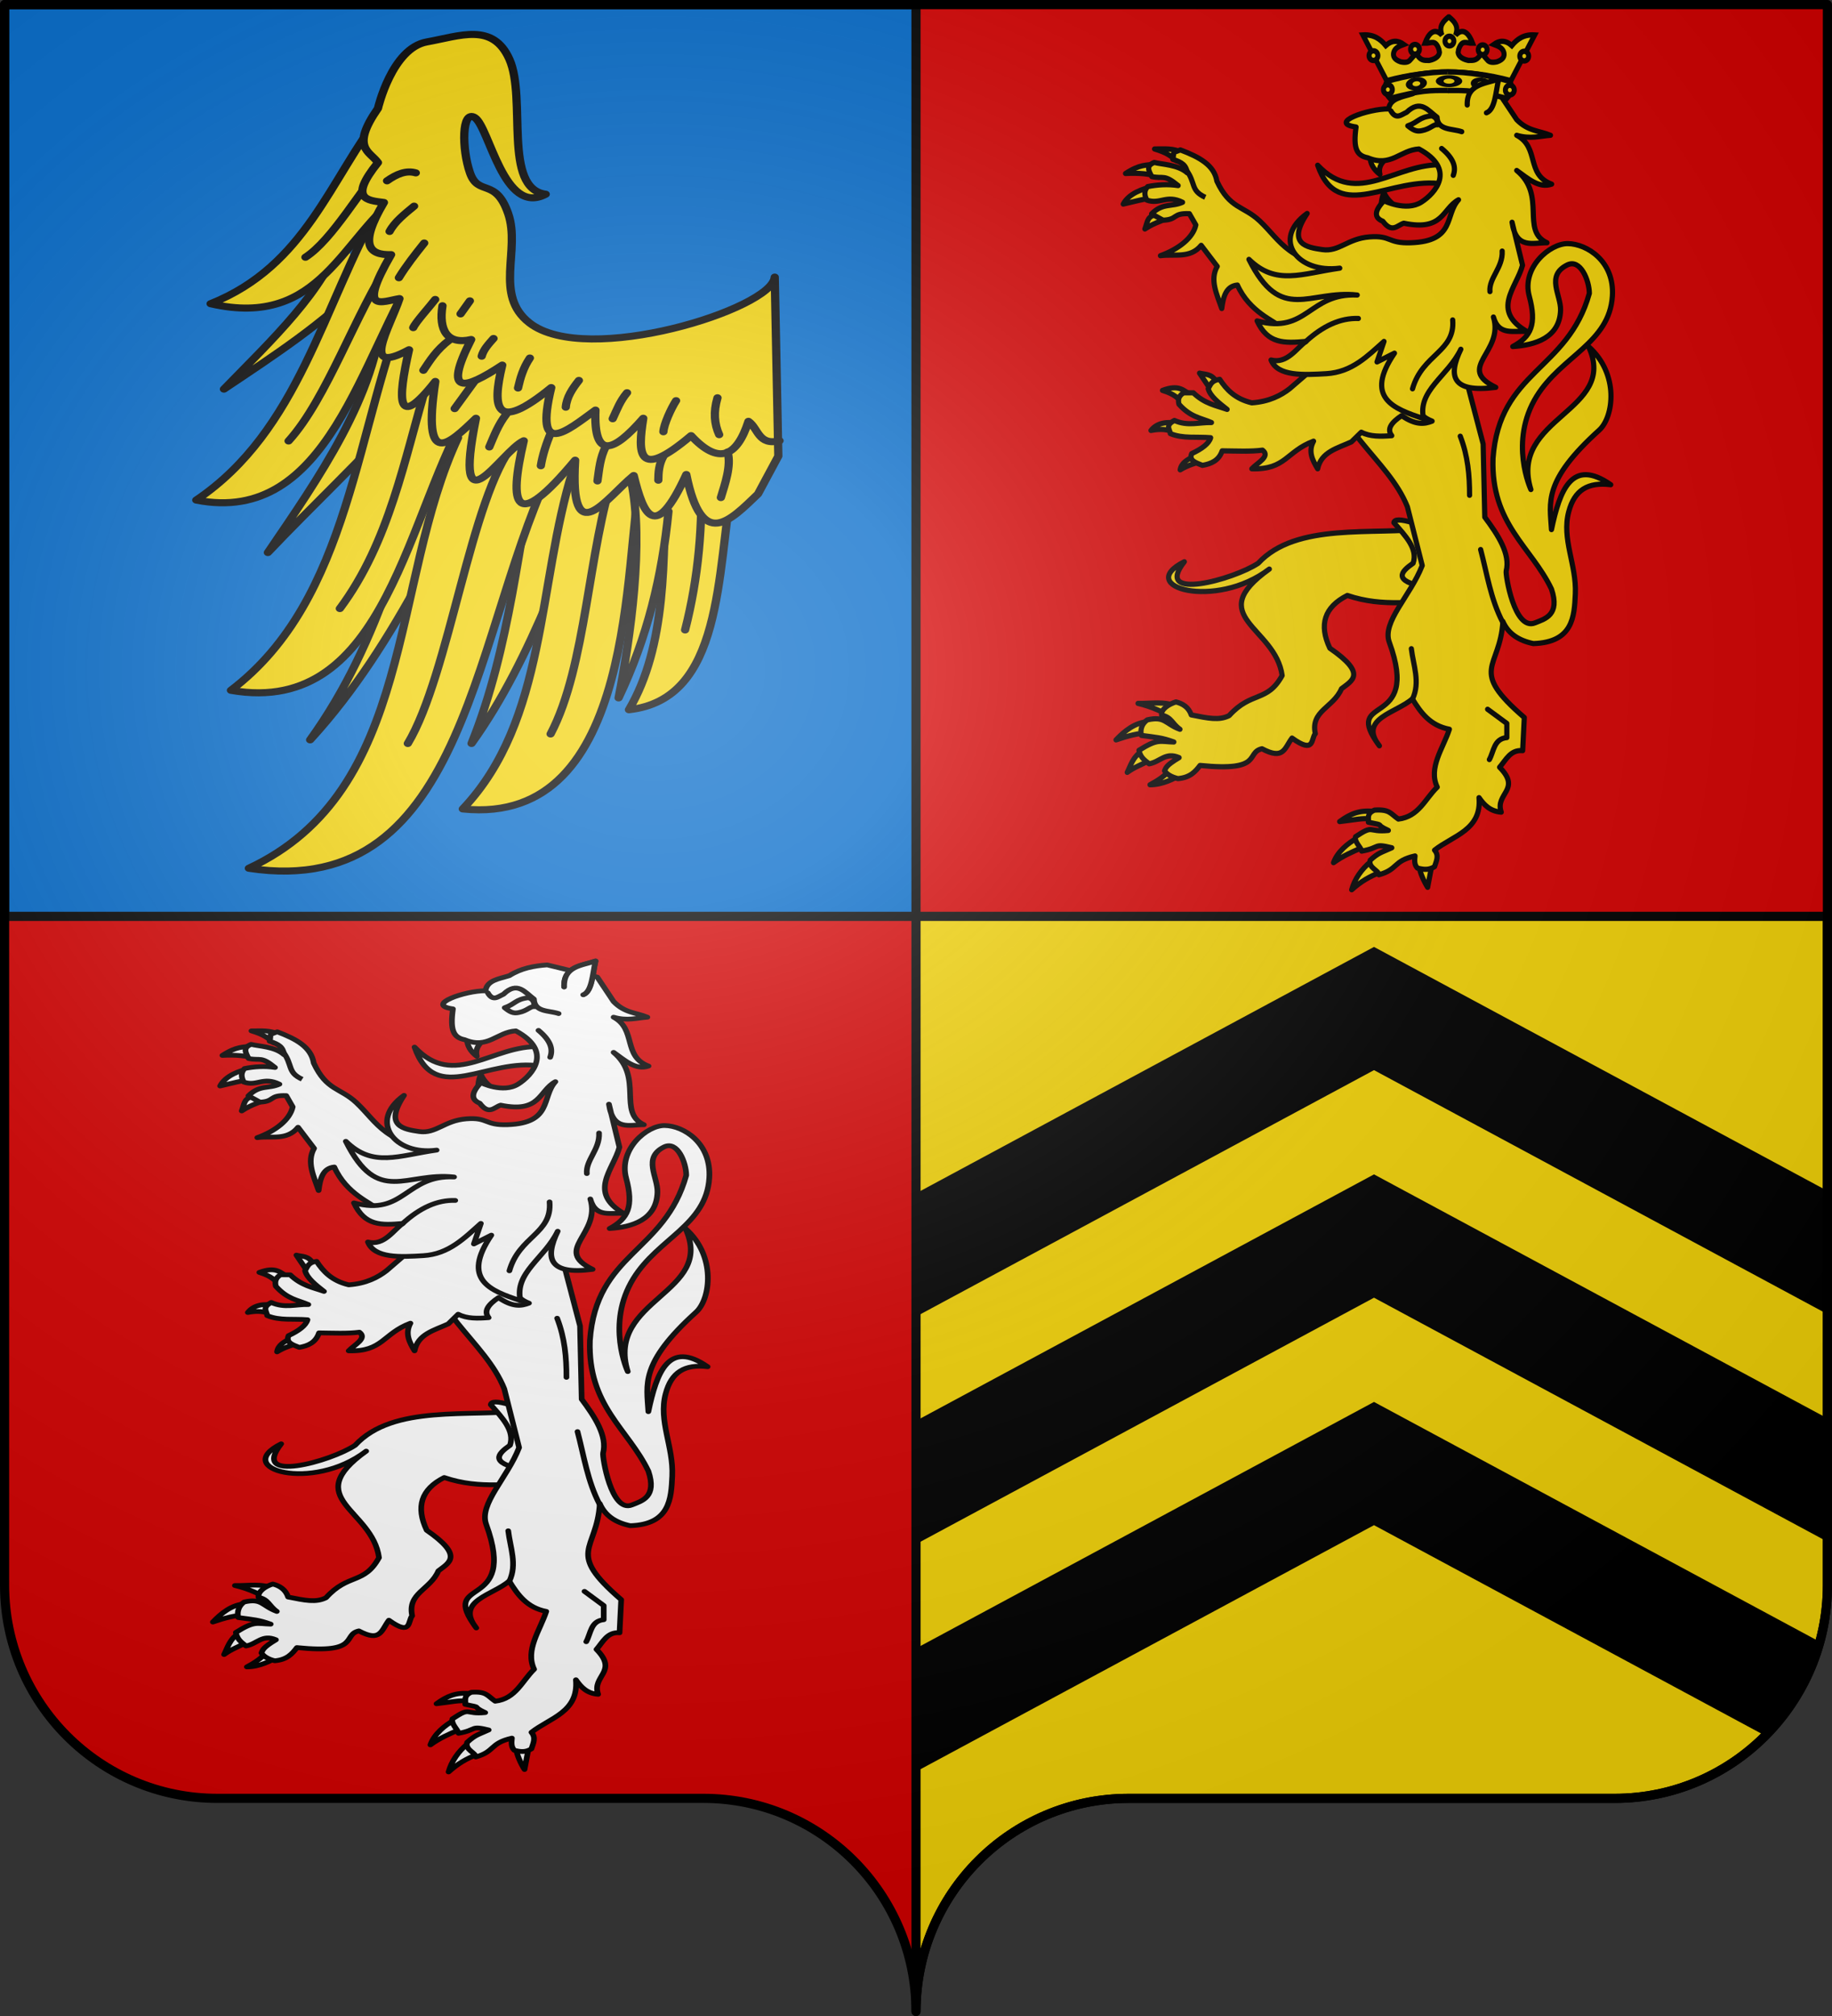 <?xml version="1.0" encoding="UTF-8" standalone="no"?>
<!-- Created with Inkscape (http://www.inkscape.org/) -->
<svg
   xmlns:svg="http://www.w3.org/2000/svg"
   xmlns="http://www.w3.org/2000/svg"
   xmlns:xlink="http://www.w3.org/1999/xlink"
   version="1.0"
   width="600"
   height="660"
   id="svg2">
  <rect width="100%" height="100%" fill="#333333" stroke="none"/>
  <defs
     id="defs6">
    <linearGradient
       id="linearGradient2893">
      <stop
         style="stop-color:#ffffff;stop-opacity:0.314"
         offset="0"
         id="stop2895" />
      <stop
         style="stop-color:#ffffff;stop-opacity:0.251"
         offset="0.19"
         id="stop2897" />
      <stop
         style="stop-color:#6b6b6b;stop-opacity:0.125"
         offset="0.6"
         id="stop2901" />
      <stop
         style="stop-color:#000000;stop-opacity:0.125"
         offset="1"
         id="stop2899" />
    </linearGradient>
    <radialGradient
       cx="285.186"
       cy="200.448"
       r="300"
       fx="285.186"
       fy="200.448"
       id="radialGradient11919"
       xlink:href="#linearGradient2893"
       gradientUnits="userSpaceOnUse"
       gradientTransform="matrix(1.551,0,0,1.35,-227.894,-51.264)" />
  </defs>
  <g
     id="layer1">
    <path
       d="M 300,658.499 C 300,619.995 331.203,588.746 369.65,588.746 C 408.097,588.746 490.403,588.746 528.85,588.746 C 567.297,588.746 598.5,557.496 598.5,518.992 L 598.5,1.5 L 1.5,1.5 L 1.5,518.992 C 1.5,557.496 32.703,588.746 71.15,588.746 C 109.597,588.746 191.903,588.746 230.35,588.746 C 268.797,588.746 300,619.995 300,658.499 z "
       style="fill:#d40000;fill-opacity:1;fill-rule:nonzero;stroke:none;stroke-width:5;stroke-linecap:round;stroke-linejoin:round;stroke-miterlimit:4;stroke-dashoffset:0;stroke-opacity:1"
       id="path2014" />
    <path
       d="M 1.5,1.5 L 1.5,300 L 300,300 L 300,1.5 L 1.5,1.5 z "
       style="opacity:1;fill:#0169c9;fill-opacity:1;fill-rule:evenodd;stroke:#000000;stroke-width:3;stroke-linecap:round;stroke-linejoin:round;stroke-miterlimit:4;stroke-dasharray:none;stroke-dashoffset:0;stroke-opacity:1"
       id="rect2254" />
    <path
       d="M 300,300 L 300,658.5 C 300,619.996 331.209,588.75 369.656,588.75 C 408.103,588.75 490.397,588.75 528.844,588.75 C 567.291,588.75 598.5,557.504 598.5,519 L 598.5,300 L 300,300 z "
       style="opacity:1;fill:#f2d207;fill-opacity:1;fill-rule:evenodd;stroke:#000000;stroke-width:3;stroke-linecap:round;stroke-linejoin:round;stroke-miterlimit:4;stroke-dasharray:none;stroke-dashoffset:0;stroke-opacity:1"
       id="rect3229" />
  </g>
  <g
     id="layer2">
    <g
       transform="matrix(2.192,0,0,1.875,-290.349,-519.729)"
       style="stroke:#000000;stroke-width:1.233;stroke-miterlimit:4;stroke-dasharray:none;stroke-opacity:1;display:inline"
       id="g3359">
      <path
         d="M 213.016,354.473 C 209.86,372.029 208.759,390.042 202.914,407.001 C 212.275,391.749 217.096,372.967 223.749,355.609"
         style="fill:#f2d207;fill-rule:evenodd;stroke:#000000;stroke-width:1.233;stroke-linecap:round;stroke-linejoin:round;stroke-miterlimit:4;stroke-dasharray:none;stroke-opacity:1"
         id="path2365" />
      <path
         d="M 198.621,350.306 C 192.99,369.224 189.704,388.693 178.797,406.37 C 192.114,389.4 199.545,367.526 209.228,347.528"
         style="fill:#f2d207;fill-rule:evenodd;stroke:#000000;stroke-width:1.233;stroke-linecap:round;stroke-linejoin:round;stroke-miterlimit:4;stroke-dasharray:none;stroke-opacity:1"
         id="path2363" />
      <path
         d="M 189.656,331.113 C 188.71,346.359 180.012,360.723 172.484,373.666 C 178.772,365.91 186.671,357.24 193.318,348.538"
         style="fill:#f2d207;fill-rule:evenodd;stroke:#000000;stroke-width:1.233;stroke-linecap:round;stroke-linejoin:round;stroke-miterlimit:4;stroke-dasharray:none;stroke-opacity:1"
         id="path2361" />
      <path
         d="M 183.595,318.36 C 180.939,327.977 173.103,336.483 165.918,345.129 C 173.433,339.248 181.07,333.428 186.626,326.568"
         style="fill:#f2d207;fill-rule:evenodd;stroke:#000000;stroke-width:1.233;stroke-linecap:round;stroke-linejoin:round;stroke-miterlimit:4;stroke-dasharray:none;stroke-opacity:1"
         id="path2359" />
      <path
         d="M 200.893,353.612 C 190.735,378.877 194.545,415.234 169.643,428.791 C 202.78,434.713 203.022,385.812 215.536,357.362"
         style="fill:#f2d207;fill-rule:evenodd;stroke:#000000;stroke-width:1.233;stroke-linecap:round;stroke-linejoin:round;stroke-miterlimit:4;stroke-dasharray:none;stroke-opacity:1"
         id="path2331" />
      <path
         d="M 218.036,359.326 C 212.736,379.132 214.206,402.921 201.607,418.434 C 227.881,421.599 225.609,374.54 228.214,360.576"
         style="fill:#f2d207;fill-rule:evenodd;stroke:#000000;stroke-width:1.233;stroke-linecap:round;stroke-linejoin:round;stroke-miterlimit:4;stroke-dasharray:none;stroke-opacity:1"
         id="path2333" />
      <path
         d="M 231.786,360.219 C 231.72,374.997 232.032,390.026 226.429,401.112 C 240.532,399.272 239.516,377.659 241.964,360.576"
         style="fill:#f2d207;fill-rule:evenodd;stroke:#000000;stroke-width:1.233;stroke-linecap:round;stroke-linejoin:round;stroke-miterlimit:4;stroke-dasharray:none;stroke-opacity:1"
         id="path2335" />
      <path
         d="M 193.75,328.255 C 185.402,351.864 185.021,381.708 166.964,397.719 C 190.514,402.579 193.307,365.699 202.857,348.076"
         style="fill:#f2d207;fill-rule:evenodd;stroke:#000000;stroke-width:1.233;stroke-linecap:round;stroke-linejoin:round;stroke-miterlimit:4;stroke-dasharray:none;stroke-opacity:1"
         id="path2337" />
      <path
         d="M 189.286,312.898 C 180.641,330.524 177.19,352.371 161.786,364.505 C 181.604,369.114 186.47,338.919 195.179,323.434"
         style="fill:#f2d207;fill-rule:evenodd;stroke:#000000;stroke-width:1.233;stroke-linecap:round;stroke-linejoin:round;stroke-miterlimit:4;stroke-dasharray:none;stroke-opacity:1"
         id="path2339" />
      <path
         d="M 189.643,296.648 C 181.752,308.383 178.2,323.589 163.929,330.219 C 180.584,334.732 183.622,318.062 192.679,310.755"
         style="fill:#f2d207;fill-rule:evenodd;stroke:#000000;stroke-width:1.233;stroke-linecap:round;stroke-linejoin:round;stroke-miterlimit:4;stroke-dasharray:none;stroke-opacity:1"
         id="path2341" />
      <path
         d="M 193.393,407.005 C 199.605,394.923 202.794,363.792 209.286,354.684"
         style="fill:#f2d207;fill-rule:evenodd;stroke:#000000;stroke-width:1.233;stroke-linecap:round;stroke-linejoin:round;stroke-miterlimit:4;stroke-dasharray:none;stroke-opacity:1"
         id="path2345" />
      <path
         d="M 214.726,405.344 C 220.111,393.438 220.3,373.101 224.286,359.505"
         style="fill:#f2d207;fill-rule:evenodd;stroke:#000000;stroke-width:1.233;stroke-linecap:round;stroke-linejoin:round;stroke-miterlimit:4;stroke-dasharray:none;stroke-opacity:1"
         id="path2347" />
      <path
         d="M 234.821,387.184 C 236.81,378.081 237.536,368.726 237.143,359.148"
         style="fill:#f2d207;fill-rule:evenodd;stroke:#000000;stroke-width:1.233;stroke-linecap:round;stroke-linejoin:round;stroke-miterlimit:4;stroke-dasharray:none;stroke-opacity:1"
         id="path2349" />
      <path
         d="M 183.236,383.446 C 190.695,371.766 192.881,357.192 196.25,344.148"
         style="fill:#f2d207;fill-rule:evenodd;stroke:#000000;stroke-width:1.233;stroke-linecap:round;stroke-linejoin:round;stroke-miterlimit:4;stroke-dasharray:none;stroke-opacity:1"
         id="path2351" />
      <path
         d="M 175.575,354.186 C 181.325,346.786 185.578,331.822 190.893,322.541"
         style="fill:#f2d207;fill-rule:evenodd;stroke:#000000;stroke-width:1.233;stroke-linecap:round;stroke-linejoin:round;stroke-miterlimit:4;stroke-dasharray:none;stroke-opacity:1"
         id="path2353" />
      <path
         d="M 178.097,322.104 C 182.125,319.052 186.394,310.139 190,305.398"
         style="fill:#f2d207;fill-rule:evenodd;stroke:#000000;stroke-width:1.233;stroke-linecap:round;stroke-linejoin:round;stroke-miterlimit:4;stroke-dasharray:none;stroke-opacity:1"
         id="path2355" />
      <path
         d="M 226.779,361.292 C 228.678,371.73 226.643,388.608 224.885,399.046 C 229.171,388.547 231.413,377.64 232.335,366.469"
         style="fill:#f2d207;fill-rule:evenodd;stroke:#000000;stroke-width:1.233;stroke-linecap:round;stroke-linejoin:round;stroke-miterlimit:4;stroke-dasharray:none;stroke-opacity:1"
         id="path2367" />
      <path
         d="M 188.929,296.112 C 188.929,296.112 191.004,285.595 196.25,284.505 C 201.161,283.484 206.102,281.052 208.571,287.541 C 211.172,294.374 207.548,310.126 213.994,311.099 C 207.721,315.031 205.577,299.332 203.393,297.719 C 201.449,296.284 201.429,303.166 202.679,307.362 C 203.929,311.559 206.518,308.121 208.393,314.505 C 210.268,320.889 206.217,328.704 211.577,333.578 C 220.086,341.316 247.845,331.119 248.214,325.576 L 248.75,356.826 L 245.714,363.434 C 241.548,368.098 237.314,373.435 235,360.041 C 230.294,372.024 228.568,366.979 227.143,360.219 C 223.054,364.122 217.544,373.838 218.393,357.541 C 209.314,370.264 208.417,365.6 210.714,354.148 C 207.381,355.934 200.021,370.805 203.571,350.219 C 199.519,354.786 195.506,359.223 197.5,343.791 C 191.653,352.439 191.866,347.072 193.571,338.255 C 186.126,342.945 190.689,334.425 192.143,329.326 C 189.577,329.801 185.705,332.119 190.893,321.648 C 187.591,321.753 186.024,320.007 189.821,312.541 C 187.28,312.164 184.52,311.977 188.929,305.576 C 187.698,303.55 184.791,303.06 188.929,296.112 z "
         style="fill:#f2d207;fill-rule:evenodd;stroke:#000000;stroke-width:1.233;stroke-linecap:round;stroke-linejoin:round;stroke-miterlimit:4;stroke-dasharray:none;stroke-opacity:1"
         id="path2343" />
      <path
         d="M 198.571,330.576 C 197.988,334.763 199.221,337.436 202.857,336.469 C 198.554,346.315 201.87,345.277 207.5,340.934 C 205.911,348.575 206.486,352.817 214.821,344.862 C 212.257,357.294 217.068,352.517 221.429,348.791 C 221.138,357.547 224.116,356.175 228.571,350.219 C 227.756,356.279 227.637,361.238 235.714,353.255 C 239.826,358.443 242.554,356.989 244.286,350.755 C 245.764,351.973 245.755,355.049 248.929,354.148"
         style="fill:#f2d207;fill-rule:evenodd;stroke:#000000;stroke-width:1.233;stroke-linecap:round;stroke-linejoin:round;stroke-miterlimit:4;stroke-dasharray:none;stroke-opacity:1"
         id="path2357" />
      <path
         d="M 208.091,349.549 C 206.898,351.325 206.277,353.293 205.566,355.231"
         style="fill:#f2d207;fill-rule:evenodd;stroke:#000000;stroke-width:1.233;stroke-linecap:round;stroke-linejoin:round;stroke-miterlimit:4;stroke-dasharray:none;stroke-opacity:1"
         id="path2369" />
      <path
         d="M 214.784,352.705 C 214.075,354.639 213.507,356.737 213.268,358.514"
         style="fill:#f2d207;fill-rule:evenodd;stroke:#000000;stroke-width:1.233;stroke-linecap:round;stroke-linejoin:round;stroke-miterlimit:4;stroke-dasharray:none;stroke-opacity:1"
         id="path2371" />
      <path
         d="M 222.991,355.104 C 222.101,357.125 221.975,359.145 221.728,361.165"
         style="fill:#f2d207;fill-rule:evenodd;stroke:#000000;stroke-width:1.233;stroke-linecap:round;stroke-linejoin:round;stroke-miterlimit:4;stroke-dasharray:none;stroke-opacity:1"
         id="path2373" />
      <path
         d="M 231.577,356.872 C 230.905,358.261 230.829,359.65 230.82,361.039"
         style="fill:#f2d207;fill-rule:evenodd;stroke:#000000;stroke-width:1.233;stroke-linecap:round;stroke-linejoin:round;stroke-miterlimit:4;stroke-dasharray:none;stroke-opacity:1"
         id="path2375" />
      <path
         d="M 241.174,356.115 C 241.748,358.514 240.784,361.67 240.164,364.069"
         style="fill:#f2d207;fill-rule:evenodd;stroke:#000000;stroke-width:1.233;stroke-linecap:round;stroke-linejoin:round;stroke-miterlimit:4;stroke-dasharray:none;stroke-opacity:1"
         id="path2377" />
      <path
         d="M 199.631,336.543 C 197.635,338.311 196.742,340.078 195.717,341.846"
         style="fill:#f2d207;fill-rule:evenodd;stroke:#000000;stroke-width:1.233;stroke-linecap:round;stroke-linejoin:round;stroke-miterlimit:4;stroke-dasharray:none;stroke-opacity:1"
         id="path2379" />
      <path
         d="M 195.843,319.623 C 194.458,321.643 193.109,323.663 192.055,325.684"
         style="fill:#f2d207;fill-rule:evenodd;stroke:#000000;stroke-width:1.233;stroke-linecap:round;stroke-linejoin:round;stroke-miterlimit:4;stroke-dasharray:none;stroke-opacity:1"
         id="path2381" />
      <path
         d="M 194.328,313.183 C 192.909,314.557 191.434,315.903 190.666,317.602"
         style="fill:#f2d207;fill-rule:evenodd;stroke:#000000;stroke-width:1.233;stroke-linecap:round;stroke-linejoin:round;stroke-miterlimit:4;stroke-dasharray:none;stroke-opacity:1"
         id="path2383" />
      <path
         d="M 194.581,307.375 C 193.15,306.879 191.719,307.584 190.287,308.764"
         style="fill:#f2d207;fill-rule:evenodd;stroke:#000000;stroke-width:1.233;stroke-linecap:round;stroke-linejoin:round;stroke-miterlimit:4;stroke-dasharray:none;stroke-opacity:1"
         id="path2385" />
      <path
         d="M 203.419,343.677 L 200.389,348.538"
         style="fill:none;fill-rule:evenodd;stroke:#000000;stroke-width:1.233;stroke-linecap:round;stroke-linejoin:round;stroke-miterlimit:4;stroke-dasharray:none;stroke-opacity:1"
         id="path2387" />
      <path
         d="M 197.485,329.472 C 196.601,330.819 194.561,333.43 194.202,334.396"
         style="fill:none;fill-rule:evenodd;stroke:#000000;stroke-width:1.233;stroke-linecap:round;stroke-linejoin:round;stroke-miterlimit:4;stroke-dasharray:none;stroke-opacity:1"
         id="path2389" />
      <path
         d="M 209.859,344.94 C 210.201,343.193 210.621,341.446 211.627,339.7"
         style="fill:none;fill-rule:evenodd;stroke:#000000;stroke-width:1.233;stroke-linecap:round;stroke-linejoin:round;stroke-miterlimit:4;stroke-dasharray:none;stroke-opacity:1"
         id="path2391" />
      <path
         d="M 204.43,339.384 C 204.683,338.241 205.454,337.27 206.197,336.29"
         style="fill:none;fill-rule:evenodd;stroke:#000000;stroke-width:1.233;stroke-linecap:round;stroke-linejoin:round;stroke-miterlimit:4;stroke-dasharray:none;stroke-opacity:1"
         id="path2393" />
      <path
         d="M 201.273,331.997 L 202.662,329.724"
         style="fill:none;fill-rule:evenodd;stroke:#000000;stroke-width:1.233;stroke-linecap:round;stroke-linejoin:round;stroke-miterlimit:4;stroke-dasharray:none;stroke-opacity:1"
         id="path2395" />
      <path
         d="M 216.993,348.286 C 217.131,346.523 217.981,345.045 218.951,343.614"
         style="fill:none;fill-rule:evenodd;stroke:#000000;stroke-width:1.233;stroke-linecap:round;stroke-linejoin:round;stroke-miterlimit:4;stroke-dasharray:none;stroke-opacity:1"
         id="path2397" />
      <path
         d="M 224.001,350.306 C 224.64,348.707 225.088,347.234 226.148,345.76"
         style="fill:none;fill-rule:evenodd;stroke:#000000;stroke-width:1.233;stroke-linecap:round;stroke-linejoin:round;stroke-miterlimit:4;stroke-dasharray:none;stroke-opacity:1"
         id="path2399" />
      <path
         d="M 231.577,352.579 C 231.657,351.232 232.731,348.496 233.472,347.149"
         style="fill:none;fill-rule:evenodd;stroke:#000000;stroke-width:1.233;stroke-linecap:round;stroke-linejoin:round;stroke-miterlimit:4;stroke-dasharray:none;stroke-opacity:1"
         id="path2401" />
      <path
         d="M 239.911,353.084 C 239.195,351.253 239.029,349.148 239.659,346.644"
         style="fill:none;fill-rule:evenodd;stroke:#000000;stroke-width:1.233;stroke-linecap:round;stroke-linejoin:round;stroke-miterlimit:4;stroke-dasharray:none;stroke-opacity:1"
         id="path2403" />
    </g>
    <path
       d="M 450,310 L 300,390.688 L 300,431.031 L 450,350.344 L 598.5,430.219 L 598.5,389.875 L 450,310 z M 450,384.469 L 300,465.156 L 300,505.531 L 450,424.844 L 598.5,504.719 L 598.5,464.344 L 450,384.469 z M 450,458.969 L 300,539.656 L 300,580 L 450,499.312 L 578.156,568.25 C 586.539,559.835 592.765,549.292 596,537.5 L 450,458.969 z "
       style="opacity:1;fill:#000000;fill-opacity:1;fill-rule:evenodd;stroke:none;stroke-width:3;stroke-linecap:round;stroke-linejoin:round;stroke-miterlimit:4;stroke-dasharray:none;stroke-dashoffset:0;stroke-opacity:1"
       id="path3406" />
    <g
       transform="matrix(1.51,0,0,1.267,-168.93,147.385)"
       style="fill:#ffffff;stroke:#000000;stroke-width:1.229;stroke-miterlimit:4;stroke-dasharray:none;stroke-opacity:1;display:inline"
       id="use3863">
      <path
         d="M 215.415,165.827 C 215.662,164.317 215.487,163.23 216.173,161.281 C 216.884,163.372 218.321,164.373 219.456,165.827"
         style="fill:#ffffff;fill-rule:evenodd;stroke:#000000;stroke-width:1.229;stroke-linecap:round;stroke-linejoin:round;stroke-miterlimit:4;stroke-dasharray:none;stroke-opacity:1"
         id="path3867" />
      <path
         d="M 228.929,154.148 C 218.786,153.573 210.435,165.174 201.786,154.237 C 206.268,169.699 217.645,156.763 229.196,159.148 L 228.929,154.148 z "
         style="fill:#ffffff;fill-rule:evenodd;stroke:#000000;stroke-width:1.229;stroke-linecap:round;stroke-linejoin:round;stroke-miterlimit:4;stroke-dasharray:none;stroke-opacity:1"
         id="path3869" />
      <path
         d="M 213.142,151.937 C 213.157,153.845 213.928,155.375 215.289,156.609 C 214.769,154.142 216.384,152.957 217.435,151.432"
         style="fill:#ffffff;fill-rule:evenodd;stroke:#000000;stroke-width:1.229;stroke-linecap:round;stroke-linejoin:round;stroke-miterlimit:4;stroke-dasharray:none;stroke-opacity:1"
         id="path3871" />
      <path
         d="M 169.832,310.279 C 168.88,312.018 166.869,313.478 165.419,314.387 C 168.167,314.381 170.599,312.83 172.357,311.668 L 169.832,310.279 z "
         style="fill:#ffffff;fill-rule:evenodd;stroke:#000000;stroke-width:1.229;stroke-linecap:round;stroke-linejoin:round;stroke-miterlimit:4;stroke-dasharray:none;stroke-opacity:1"
         id="path3873" />
      <path
         d="M 163.711,305.673 C 161.678,307.123 161.159,309.625 160.478,311.189 C 162.207,309.678 163.597,309.262 165.35,308.027 L 163.711,305.673 z "
         style="fill:#ffffff;fill-rule:evenodd;stroke:#000000;stroke-width:1.229;stroke-linecap:round;stroke-linejoin:round;stroke-miterlimit:4;stroke-dasharray:none;stroke-opacity:1"
         id="path3875" />
      <path
         d="M 165.207,298.064 C 162.092,298.232 159.81,300.605 158.042,302.793 C 160.638,301.74 162.9,301.014 165.333,300.941 C 167.021,300.012 165.122,298.34 165.207,298.064 z "
         style="fill:#ffffff;fill-rule:evenodd;stroke:#000000;stroke-width:1.229;stroke-linecap:round;stroke-linejoin:round;stroke-miterlimit:4;stroke-dasharray:none;stroke-opacity:1"
         id="path3877" />
      <path
         d="M 171.221,294.116 C 168.469,292.726 165.739,293.439 162.824,293.359 C 165.895,294.219 168.29,295.619 170.526,297.147 L 171.221,294.116 z "
         style="fill:#ffffff;fill-rule:evenodd;stroke:#000000;stroke-width:1.229;stroke-linecap:round;stroke-linejoin:round;stroke-miterlimit:4;stroke-dasharray:none;stroke-opacity:1"
         id="path3879" />
      <path
         d="M 225.643,248.154 C 213.819,249.922 197.143,246.467 188.899,257.12 C 183.638,261.307 165.998,267.134 172.862,256.741 C 161.973,263.24 179.609,269.297 191.298,258.635 C 176.799,270.968 192.663,273.541 194.076,286.161 C 190.84,293.18 187.439,290.116 182.585,296.516 C 180.399,297.824 178.068,297.214 174.367,296.334 C 173.809,294.346 172.478,293.396 171.04,292.977 C 169.529,293.531 167.766,294.826 167.938,296.389 C 170.191,297.017 170.114,298.52 171.915,300.051 C 168.663,298.626 168.698,296.563 164.825,297.619 C 163.286,298.938 163.344,300.802 163.571,301.638 C 166.829,302.168 167.941,302.194 170.59,303.334 C 167.545,303.258 167.176,302.371 163.027,305.483 C 163.331,307.189 164.023,307.879 165.237,308.978 C 167.701,308.426 168.732,305.874 171.726,307.375 C 168.824,309.436 168.883,310.017 168.569,310.784 C 169.088,311.682 170.002,312.382 171.473,312.804 C 174.149,312.529 175.246,310.991 176.272,309.395 C 190.161,311.079 186.045,306.075 189.708,305.084 C 194.455,308.097 194.588,304.912 196.222,302.324 C 201.203,306.601 200.321,302.434 201.273,301.187 C 200.214,295.235 205.168,294.511 206.955,289.571 C 209.241,287.446 212.551,285.769 204.43,279.09 C 202.025,273.045 203.214,268.469 208.218,265.453 C 216.257,268.694 222.781,266.632 230.062,267.221 L 225.643,248.154 z "
         style="fill:#ffffff;fill-rule:evenodd;stroke:#000000;stroke-width:1.229;stroke-linecap:round;stroke-linejoin:round;stroke-miterlimit:4;stroke-dasharray:none;stroke-opacity:1"
         id="path3881" />
      <path
         d="M 218.319,246.639 C 220.814,250.032 223.578,253.401 222.486,257.12 C 219.703,259.432 218.159,261.659 225.011,263.307 L 227.916,254.847 L 222.739,246.766 C 219.606,245.617 218.427,245.771 218.319,246.639 z "
         style="fill:#ffffff;fill-rule:evenodd;stroke:#000000;stroke-width:1.229;stroke-linecap:round;stroke-linejoin:round;stroke-miterlimit:4;stroke-dasharray:none;stroke-opacity:1"
         id="path3883" />
      <path
         d="M 213.774,321.264 C 210.834,320.92 208.823,321.915 206.552,323.908 C 209.965,323.456 211.34,322.931 213.647,323.238 L 213.774,321.264 z "
         style="fill:#ffffff;fill-rule:evenodd;stroke:#000000;stroke-width:1.229;stroke-linecap:round;stroke-linejoin:round;stroke-miterlimit:4;stroke-dasharray:none;stroke-opacity:1"
         id="path3885" />
      <path
         d="M 210.351,328.157 C 208.356,329.488 206.054,331.707 205.223,334.534 C 207.271,332.751 209.363,331.701 211.248,330.734 L 210.351,328.157 z "
         style="fill:#ffffff;fill-rule:evenodd;stroke:#000000;stroke-width:1.229;stroke-linecap:round;stroke-linejoin:round;stroke-miterlimit:4;stroke-dasharray:none;stroke-opacity:1"
         id="path3887" />
      <path
         d="M 213.268,334.27 C 211.303,336.207 209.801,338.751 209.165,341.53 C 211.241,339.316 213.049,338.119 215.289,337.048 L 213.268,334.27 z "
         style="fill:#ffffff;fill-rule:evenodd;stroke:#000000;stroke-width:1.229;stroke-linecap:round;stroke-linejoin:round;stroke-miterlimit:4;stroke-dasharray:none;stroke-opacity:1"
         id="path3889" />
      <path
         d="M 223.812,335.533 C 223.964,337.09 224.818,339.342 225.643,340.899 L 226.527,335.343 L 223.812,335.533 z "
         style="fill:#ffffff;fill-rule:evenodd;stroke:#000000;stroke-width:1.229;stroke-linecap:round;stroke-linejoin:round;stroke-miterlimit:4;stroke-dasharray:none;stroke-opacity:1"
         id="path3891" />
      <path
         d="M 201.607,202.719 C 204.898,222.99 217.067,230.016 221.25,242.541 L 224.464,257.719 C 221.851,265.712 215.711,272.295 217.321,277.541 C 224.352,300.444 206.662,290.626 215.179,304.326 C 210.518,297.282 218.919,295.806 222.321,292.184 C 224.155,295.768 226.204,299.107 230.357,300.041 C 228.98,305.026 225.739,310.012 227.722,314.997 C 225.102,318.006 223.71,322.653 219.286,323.255 C 217.58,321.882 217.456,320.678 214.114,320.942 C 212.288,321.852 212.931,323.16 212.782,324.071 C 217.075,325.106 213.662,324.305 217.114,326.195 C 212.547,326.745 214.13,324.542 210.005,327.815 C 209.705,329.203 211.163,330.488 211.334,331.547 C 215.487,330.661 213.742,329.475 217.864,330.681 C 215.573,331.935 215.031,331.888 213.187,333.888 C 212.709,335.84 215.004,336.475 215.065,337.657 C 219.3,336.254 218.062,334.108 222.9,332.793 C 222.807,333.906 222.695,335.023 223.428,335.929 C 224.688,336.316 225.875,336.517 227.135,335.563 C 227.513,334.139 228.181,332.715 227.143,331.291 C 231.126,327.536 237.419,326.091 236.786,317.719 C 237.887,319.602 239.176,321.25 241.607,321.469 C 240.17,316.651 246.073,315.702 241.25,309.862 C 242.642,307.953 243.599,305.282 246.25,305.576 L 246.607,297.005 C 234.371,284.422 241.361,284.545 241.964,272.184 C 243.109,275.322 245.407,277.116 248.571,277.898 C 257.198,277.572 257.455,270.91 257.679,265.041 C 257.966,257.478 254.66,250.916 256.25,243.791 C 257.5,238.191 260.398,236.103 265.357,236.826 C 256.908,229.805 254.309,238.211 252.5,248.434 C 252.177,241.452 250.579,235.939 262.857,222.719 C 265.983,219.354 267.275,208.21 260.536,201.112 C 267.118,217.859 243.167,219.346 248.036,238.076 C 248.036,238.076 243.178,225.737 249.286,213.969 C 254.679,203.578 265.059,200.209 265.714,188.076 C 266.2,179.09 260.211,174.582 256.071,174.505 C 252.144,174.429 246.011,180.702 247.679,188.076 C 249.346,195.448 248.081,198.556 244.107,201.112 C 248.906,200.763 254.299,198.879 254.473,191.709 C 254.568,187.798 251.222,182.83 255.893,180.041 C 258.8,178.304 260.695,184.056 260.714,187.362 C 256.024,207.428 241.174,207.285 239.821,230.041 C 239.342,246.99 248.106,252.846 252.5,263.791 C 254.41,270.523 251.077,271.51 248.929,272.541 C 244.428,274.7 242.494,260.013 242.679,259.148 C 243.614,254.76 240.946,249.862 238.036,245.219 L 237.679,226.291 L 233.393,206.826 L 234.464,185.934 L 201.607,202.719 z "
         style="fill:#ffffff;fill-rule:evenodd;stroke:#000000;stroke-width:1.229;stroke-linecap:round;stroke-linejoin:round;stroke-miterlimit:4;stroke-dasharray:none;stroke-opacity:1"
         id="path3893" />
      <path
         d="M 179.821,210.219 C 178.779,208.055 177.424,208.389 176.161,207.987 L 178.482,212.094 L 179.821,210.219 z "
         style="fill:#ffffff;fill-rule:evenodd;stroke:#000000;stroke-width:1.229;stroke-linecap:round;stroke-linejoin:round;stroke-miterlimit:4;stroke-dasharray:none;stroke-opacity:1"
         id="path3895" />
      <path
         d="M 174.375,213.701 C 172.699,212.517 171.754,210.821 168.125,212.451 C 170.831,213.463 171.57,214.475 172.589,216.023 L 174.375,213.701 z "
         style="fill:#ffffff;fill-rule:evenodd;stroke:#000000;stroke-width:1.229;stroke-linecap:round;stroke-linejoin:round;stroke-miterlimit:4;stroke-dasharray:none;stroke-opacity:1"
         id="path3897" />
      <path
         d="M 171.25,220.934 C 169.237,220.512 166.976,220.737 165.625,222.809 C 167.113,222.458 168.601,222.389 170.089,222.987 L 171.25,220.934 z "
         style="fill:#ffffff;fill-rule:evenodd;stroke:#000000;stroke-width:1.229;stroke-linecap:round;stroke-linejoin:round;stroke-miterlimit:4;stroke-dasharray:none;stroke-opacity:1"
         id="path3899" />
      <path
         d="M 174.911,229.505 C 173.531,230.348 172.179,231.213 171.964,232.987 C 173.584,231.805 175.375,231.137 177.232,230.666 L 174.911,229.505 z "
         style="fill:#ffffff;fill-rule:evenodd;stroke:#000000;stroke-width:1.229;stroke-linecap:round;stroke-linejoin:round;stroke-miterlimit:4;stroke-dasharray:none;stroke-opacity:1"
         id="path3901" />
      <path
         d="M 180.536,209.594 C 178.676,209.885 178.548,211.041 178.036,212.005 C 178.473,213.946 180.313,215.653 182.143,217.362 C 179.702,216.338 177.262,215.888 174.821,213.076 L 172.679,213.076 C 171.456,214.059 171.513,215.041 171.696,216.023 C 174.228,219.404 176.437,219.558 178.75,220.755 C 176.084,220.667 173.591,221.785 170.714,220.219 C 168.605,221.531 169.753,222.518 169.821,223.612 C 172.536,224.978 175.645,224.376 178.571,224.684 C 178.223,226.18 176.715,227.532 174.464,228.791 C 173.79,230.607 175.39,231.16 176.786,231.826 C 178.69,231.432 180.348,230.596 181.071,228.076 C 184.083,228.112 187.254,228.307 189.821,227.898 C 191.602,229.505 188.756,231.112 187.5,232.719 C 194.919,232.964 194.907,228.272 200.893,225.576 C 199.672,228.261 200.673,230.501 201.786,232.719 C 202.528,228.342 206.03,227.44 209.107,225.755 L 211.25,223.255 C 213.154,224.447 215.484,224.362 217.857,224.148 C 216.696,222.422 217.839,220.696 220,218.969 C 223.076,221.484 224.943,221.176 226.607,220.398 C 219.841,217.29 225.006,208.963 225,202.898 L 215,192.184 L 195.714,212.005 C 193.854,213.735 191.263,215.363 187.5,215.666 C 183.895,214.641 182.018,212.271 180.536,209.594 z "
         style="fill:#ffffff;fill-rule:evenodd;stroke:#000000;stroke-width:1.229;stroke-linecap:round;stroke-linejoin:round;stroke-miterlimit:4;stroke-dasharray:none;stroke-opacity:1"
         id="path3903" />
      <path
         d="M 165.852,159.819 C 163.864,160.312 160.82,161.552 159.611,164.288 C 162.216,163.549 164.282,162.92 166.113,162.636 L 165.852,159.819 z "
         style="fill:#ffffff;fill-rule:evenodd;stroke:#000000;stroke-width:1.229;stroke-linecap:round;stroke-linejoin:round;stroke-miterlimit:4;stroke-dasharray:none;stroke-opacity:1"
         id="path3905" />
      <path
         d="M 166.645,153.95 C 164.635,154.286 163.262,153.941 160.11,156.387 C 162.784,156.203 165.593,156.426 167.268,157.329 L 166.645,153.95 z "
         style="fill:#ffffff;fill-rule:evenodd;stroke:#000000;stroke-width:1.229;stroke-linecap:round;stroke-linejoin:round;stroke-miterlimit:4;stroke-dasharray:none;stroke-opacity:1"
         id="path3907" />
      <path
         d="M 172.353,151.008 C 170.574,149.759 168.456,150.063 166.408,150.044 C 169.116,151.038 169.818,151.763 171.252,153.139 L 172.353,151.008 z "
         style="fill:#ffffff;fill-rule:evenodd;stroke:#000000;stroke-width:1.229;stroke-linecap:round;stroke-linejoin:round;stroke-miterlimit:4;stroke-dasharray:none;stroke-opacity:1"
         id="path3909" />
      <path
         d="M 167.344,166.678 C 164.701,167.563 165.053,168.298 164.306,170.73 C 166.867,168.707 168.399,168.757 169.498,167.481 L 167.344,166.678 z "
         style="fill:#ffffff;fill-rule:evenodd;stroke:#000000;stroke-width:1.229;stroke-linecap:round;stroke-linejoin:round;stroke-miterlimit:4;stroke-dasharray:none;stroke-opacity:1"
         id="path3911" />
      <path
         d="M 179.923,158.36 C 182.726,165.544 185.691,164.702 189.2,168.633 C 193.778,173.762 195.585,179.9 208.036,180.487 L 203.929,203.969 L 194.286,196.469 C 192.349,194.429 187.025,192.251 184.375,185.219 C 181.94,185.504 181.299,188.182 180.982,191.291 C 179.91,187.598 178.341,183.863 180,180.398 L 176.518,174.951 C 174.133,178.463 170.706,177.116 167.679,177.63 C 171.602,175.946 174.762,173.032 175.357,169.684 L 173.958,166.774 C 170.187,166.591 171.519,168.307 168.257,168.455 L 165.757,166.827 C 168.181,163.906 170.172,165.085 172.478,163.821 C 168.948,161.748 167.577,164.486 164.732,163.255 C 164.104,161.796 164.168,160.775 164.911,159.773 C 166.916,159.283 169.285,159.087 171.518,159.505 C 168.431,156.487 168.38,157.821 165.804,157.184 C 165.013,155.44 164.604,154.366 166.339,153.523 C 168.036,154.059 171.471,154.069 173.482,156.201 C 173.268,154.213 172.384,153.52 170.357,152.719 C 170.826,150.551 169.876,151.303 172.004,150.284 C 176.169,152.168 179.346,154.219 179.923,158.36 z "
         style="fill:#ffffff;fill-rule:evenodd;stroke:#000000;stroke-width:1.229;stroke-linecap:round;stroke-linejoin:round;stroke-miterlimit:4;stroke-dasharray:none;stroke-opacity:1"
         id="path3913" />
      <path
         d="M 216.173,199.793 L 214.657,205.097 L 218.445,202.824 C 211.892,214.308 218.13,217.158 224.759,219.744 C 223.371,212.492 230.046,208.785 232.84,201.814 C 230.058,208.683 230.795,213.174 240.416,211.663 C 231.636,206.579 242.284,202.609 239.911,193.48 C 241.082,198.554 244.516,196.837 247.235,197.268 C 239.251,191.799 244.942,185.874 246.225,180.095 L 243.952,168.984 C 244.801,176.019 248.445,174.27 251.528,174.287 C 245.756,171.09 251.523,162.082 244.962,155.599 C 247.398,157.671 249.78,160.288 252.538,159.135 C 246.895,156.626 249.97,149.673 244.962,146.508 C 247.917,147.535 249.946,146.711 252.286,146.508 C 249.844,145.281 247.403,145.485 244.962,142.467 L 241.426,136.154 L 230.567,132.997 C 227.696,133.245 224.897,133.856 222.36,135.775 C 220.161,136.607 217.469,136.945 217.183,139.689 C 212.811,139.617 203.89,143.337 210.112,144.361 C 209.447,149.959 210.273,151.766 212.637,152.316 C 217.717,154.862 219.657,150.326 223.749,150.043 C 231.939,155.314 227.282,161.532 224.254,163.807 C 220.963,166.279 216.173,163.428 216.173,163.428 C 214.068,166.037 213.984,167.805 215.92,168.731 C 217.942,171.94 219.064,169.747 220.466,169.236 C 229.128,171.368 228.749,165.522 232.335,163.175 C 229.289,167.149 231.734,173.881 221.981,174.287 C 216.944,174.499 217.814,172.33 213.016,172.772 C 208.218,173.214 206.433,176.694 202.788,176.055 C 199.53,175.483 195.022,174.729 199.505,166.711 C 191.693,173.371 197.392,182.282 206.576,180.853 C 198.305,182.244 192.772,185.446 186.878,178.58 C 193.892,195.336 199.934,186.409 210.364,187.798 C 199.891,187.223 199.55,198.012 188.646,194.49 C 190.943,200.426 194.514,200.287 199.253,199.793 C 197.267,201.421 195.18,205.697 191.676,204.592 C 193.076,208.856 198.764,208.47 203.672,208.127 C 209.256,207.737 212.652,203.505 216.173,199.793 z "
         style="fill:#ffffff;fill-rule:evenodd;stroke:#000000;stroke-width:1.229;stroke-linecap:round;stroke-linejoin:round;stroke-miterlimit:4;stroke-dasharray:none;stroke-opacity:1"
         id="path3915" />
      <path
         d="M 199.126,199.92 C 202.956,195.707 206.787,193.694 210.617,193.859"
         style="fill:#ffffff;fill-rule:evenodd;stroke:#000000;stroke-width:1.229;stroke-linecap:round;stroke-linejoin:round;stroke-miterlimit:4;stroke-dasharray:none;stroke-opacity:1"
         id="path3917" />
      <path
         d="M 231.072,194.238 C 231.651,202.494 224.505,203.034 222.36,212.042"
         style="fill:#ffffff;fill-rule:evenodd;stroke:#000000;stroke-width:1.229;stroke-linecap:round;stroke-linejoin:round;stroke-miterlimit:4;stroke-dasharray:none;stroke-opacity:1"
         id="path3919" />
      <path
         d="M 241.805,176.434 C 242.009,180.685 238.888,183.421 239.154,186.914"
         style="fill:#ffffff;fill-rule:evenodd;stroke:#000000;stroke-width:1.229;stroke-linecap:round;stroke-linejoin:round;stroke-miterlimit:4;stroke-dasharray:none;stroke-opacity:1"
         id="path3921" />
      <path
         d="M 228.673,149.917 C 231.394,152.608 231.835,154.843 231.199,156.862"
         style="fill:#ffffff;fill-rule:evenodd;stroke:#000000;stroke-width:1.229;stroke-linecap:round;stroke-linejoin:round;stroke-miterlimit:4;stroke-dasharray:none;stroke-opacity:1"
         id="path3923" />
      <path
         d="M 234.229,138.679 C 234.089,133.311 238.009,133.222 241.048,131.987 C 240.393,135.349 240.292,139.819 238.396,140.7"
         style="fill:#ffffff;fill-rule:evenodd;stroke:#000000;stroke-width:1.229;stroke-linecap:round;stroke-linejoin:round;stroke-miterlimit:4;stroke-dasharray:none;stroke-opacity:1"
         id="path3925" />
      <path
         d="M 217.679,140.219 C 218.81,142.559 219.94,141.158 221.071,140.576 C 224.124,137.082 225.752,140.143 227.679,141.826 C 227.818,145.271 230.946,144.731 233.036,145.576"
         style="fill:#ffffff;fill-rule:evenodd;stroke:#000000;stroke-width:1.229;stroke-linecap:round;stroke-linejoin:round;stroke-miterlimit:4;stroke-dasharray:none;stroke-opacity:1"
         id="path3927" />
      <path
         d="M 221.339,144.059 C 222.5,145.171 223.214,145.622 224.375,145.309 C 226.258,144.874 226.921,143.598 227.768,143.791 C 227.767,142.85 227.687,141.942 226.518,141.469 C 223.667,141.862 223.695,143.081 221.339,144.059 z "
         style="fill:#ffffff;fill-opacity:1;fill-rule:evenodd;stroke:#000000;stroke-width:1.229;stroke-linecap:round;stroke-linejoin:round;stroke-miterlimit:4;stroke-dasharray:none;stroke-opacity:1"
         id="path3929" />
      <path
         d="M 237.133,253.584 C 238.539,259.904 239.299,266.385 241.932,272.398"
         style="fill:#ffffff;fill-rule:evenodd;stroke:#000000;stroke-width:1.229;stroke-linecap:round;stroke-linejoin:round;stroke-miterlimit:4;stroke-dasharray:none;stroke-opacity:1"
         id="path3931" />
      <path
         d="M 222.36,292.222 C 224.081,287.887 222.534,283.552 222.107,279.217"
         style="fill:#ffffff;fill-rule:evenodd;stroke:#000000;stroke-width:1.229;stroke-linecap:round;stroke-linejoin:round;stroke-miterlimit:4;stroke-dasharray:none;stroke-opacity:1"
         id="path3933" />
      <path
         d="M 238.649,294.874 L 242.815,298.536 L 242.815,302.198 C 239.984,302.523 240.03,305.726 239.027,307.88"
         style="fill:#ffffff;fill-rule:evenodd;stroke:#000000;stroke-width:1.229;stroke-linecap:round;stroke-linejoin:round;stroke-miterlimit:4;stroke-dasharray:none;stroke-opacity:1"
         id="path3935" />
      <path
         d="M 232.714,224.29 C 234.374,229.382 234.746,234.475 234.734,239.568"
         style="fill:#ffffff;fill-rule:evenodd;stroke:#000000;stroke-width:1.229;stroke-linecap:round;stroke-linejoin:round;stroke-miterlimit:4;stroke-dasharray:none;stroke-opacity:1"
         id="path3937" />
      <path
         d="M 173.27,155.436 C 175.438,158.96 174.123,160.728 177.408,162.544"
         style="fill:#ffffff;fill-rule:evenodd;stroke:#000000;stroke-width:1.229;stroke-linecap:butt;stroke-linejoin:miter;stroke-miterlimit:4;stroke-dasharray:none;stroke-opacity:1"
         id="path3939" />
      <path
         d="M 234.229,138.679 C 234.089,133.311 238.009,133.222 241.048,131.987 C 240.393,135.349 240.292,139.819 238.396,140.7"
         style="fill:#ffffff;fill-rule:evenodd;stroke:#000000;stroke-width:1.229;stroke-linecap:round;stroke-linejoin:round;stroke-miterlimit:4;stroke-dasharray:none;stroke-opacity:1"
         id="path3941" />
    </g>
    <g
       style="stroke:#000000;stroke-width:1.7;stroke-miterlimit:4;stroke-dasharray:none;stroke-opacity:1"
       id="g3982">
      <path
         d="M 452.129,68.761 C 452.502,66.849 452.237,65.472 453.273,63.004 C 454.346,65.652 456.516,66.92 458.23,68.761"
         style="opacity:1;fill:#f2d207;fill-rule:evenodd;stroke:#000000;stroke-width:1.7;stroke-linecap:round;stroke-linejoin:round;stroke-miterlimit:4;stroke-dasharray:none;stroke-opacity:1"
         id="path2476" />
      <path
         d="M 472.533,53.97 C 457.219,53.242 444.609,67.934 431.55,54.083 C 438.317,73.665 455.496,57.282 472.937,60.302 L 472.533,53.97 z "
         style="opacity:1;fill:#f2d207;fill-rule:evenodd;stroke:#000000;stroke-width:1.7;stroke-linecap:round;stroke-linejoin:round;stroke-miterlimit:4;stroke-dasharray:none;stroke-opacity:1"
         id="path3447" />
      <path
         d="M 448.697,51.17 C 448.719,53.586 449.883,55.523 451.938,57.087 C 451.153,53.963 453.592,52.461 455.179,50.53"
         style="opacity:1;fill:#f2d207;fill-rule:evenodd;stroke:#000000;stroke-width:1.7;stroke-linecap:round;stroke-linejoin:round;stroke-miterlimit:4;stroke-dasharray:none;stroke-opacity:1"
         id="path2474" />
      <path
         d="M 383.304,251.71 C 381.868,253.913 378.83,255.762 376.641,256.913 C 380.791,256.905 384.463,254.94 387.117,253.469 L 383.304,251.71 z "
         style="opacity:1;fill:#f2d207;fill-rule:evenodd;stroke:#000000;stroke-width:1.7;stroke-linecap:round;stroke-linejoin:round;stroke-miterlimit:4;stroke-dasharray:none;stroke-opacity:1"
         id="path3534" />
      <path
         d="M 374.062,245.876 C 370.993,247.713 370.209,250.882 369.181,252.863 C 371.792,250.948 373.89,250.422 376.538,248.858 L 374.062,245.876 z "
         style="opacity:1;fill:#f2d207;fill-rule:evenodd;stroke:#000000;stroke-width:1.7;stroke-linecap:round;stroke-linejoin:round;stroke-miterlimit:4;stroke-dasharray:none;stroke-opacity:1"
         id="path3532" />
      <path
         d="M 376.321,236.239 C 371.618,236.453 368.173,239.458 365.504,242.23 C 369.423,240.896 372.839,239.977 376.511,239.883 C 379.06,238.707 376.193,236.589 376.321,236.239 z "
         style="opacity:1;fill:#f2d207;fill-rule:evenodd;stroke:#000000;stroke-width:1.7;stroke-linecap:round;stroke-linejoin:round;stroke-miterlimit:4;stroke-dasharray:none;stroke-opacity:1"
         id="path3530" />
      <path
         d="M 385.402,231.24 C 381.247,229.479 377.125,230.382 372.723,230.281 C 377.359,231.37 380.976,233.144 384.353,235.078 L 385.402,231.24 z "
         style="opacity:1;fill:#f2d207;fill-rule:evenodd;stroke:#000000;stroke-width:1.7;stroke-linecap:round;stroke-linejoin:round;stroke-miterlimit:4;stroke-dasharray:none;stroke-opacity:1"
         id="path3528" />
      <path
         d="M 467.571,173.029 C 449.719,175.268 424.54,170.892 412.092,184.384 C 404.15,189.687 377.516,197.067 387.88,183.904 C 371.438,192.135 398.066,199.807 415.715,186.303 C 393.824,201.922 417.777,205.181 419.909,221.165 C 415.024,230.054 409.889,226.174 402.56,234.279 C 399.259,235.936 395.74,235.164 390.151,234.049 C 389.309,231.531 387.3,230.328 385.128,229.797 C 382.847,230.499 380.186,232.139 380.445,234.119 C 383.847,234.914 383.73,236.817 386.45,238.756 C 381.539,236.951 381.593,234.339 375.745,235.676 C 373.42,237.347 373.509,239.707 373.851,240.766 C 378.77,241.437 380.449,241.471 384.448,242.914 C 379.851,242.818 379.295,241.695 373.03,245.637 C 373.489,247.796 374.533,248.671 376.367,250.062 C 380.087,249.363 381.643,246.132 386.164,248.032 C 381.783,250.642 381.872,251.378 381.398,252.35 C 382.182,253.487 383.562,254.374 385.783,254.908 C 389.822,254.559 391.48,252.612 393.027,250.591 C 413.999,252.724 407.783,246.386 413.315,245.131 C 420.482,248.946 420.682,244.913 423.15,241.635 C 430.671,247.052 429.339,241.774 430.776,240.196 C 429.177,232.657 436.657,231.74 439.355,225.483 C 442.806,222.791 447.805,220.668 435.542,212.21 C 431.912,204.553 433.707,198.757 441.262,194.938 C 453.4,199.043 463.25,196.431 474.244,197.177 L 467.571,173.029 z "
         style="opacity:1;fill:#f2d207;fill-rule:evenodd;stroke:#000000;stroke-width:1.7;stroke-linecap:round;stroke-linejoin:round;stroke-miterlimit:4;stroke-dasharray:none;stroke-opacity:1"
         id="path3524" />
      <path
         d="M 456.514,171.11 C 460.28,175.407 464.455,179.673 462.805,184.384 C 458.603,187.312 456.272,190.133 466.618,192.22 L 471.003,181.505 L 463.187,171.27 C 458.457,169.816 456.677,170.011 456.514,171.11 z "
         style="opacity:1;fill:#f2d207;fill-rule:evenodd;stroke:#000000;stroke-width:1.7;stroke-linecap:round;stroke-linejoin:round;stroke-miterlimit:4;stroke-dasharray:none;stroke-opacity:1"
         id="path3526" />
      <path
         d="M 449.65,265.623 C 445.212,265.188 442.176,266.447 438.746,268.971 C 443.9,268.399 445.976,267.734 449.46,268.123 L 449.65,265.623 z "
         style="opacity:1;fill:#f2d207;fill-rule:evenodd;stroke:#000000;stroke-width:1.7;stroke-linecap:round;stroke-linejoin:round;stroke-miterlimit:4;stroke-dasharray:none;stroke-opacity:1"
         id="path3536" />
      <path
         d="M 444.482,274.353 C 441.47,276.039 437.996,278.849 436.74,282.429 C 439.833,280.171 442.991,278.841 445.837,277.617 L 444.482,274.353 z "
         style="opacity:1;fill:#f2d207;fill-rule:evenodd;stroke:#000000;stroke-width:1.7;stroke-linecap:round;stroke-linejoin:round;stroke-miterlimit:4;stroke-dasharray:none;stroke-opacity:1"
         id="path3538" />
      <path
         d="M 448.888,282.095 C 445.92,284.549 443.653,287.77 442.692,291.29 C 445.827,288.485 448.556,286.969 451.938,285.613 L 448.888,282.095 z "
         style="opacity:1;fill:#f2d207;fill-rule:evenodd;stroke:#000000;stroke-width:1.7;stroke-linecap:round;stroke-linejoin:round;stroke-miterlimit:4;stroke-dasharray:none;stroke-opacity:1"
         id="path3540" />
      <path
         d="M 464.807,283.694 C 465.036,285.666 466.326,288.518 467.571,290.491 L 468.906,283.454 L 464.807,283.694 z "
         style="opacity:1;fill:#f2d207;fill-rule:evenodd;stroke:#000000;stroke-width:1.7;stroke-linecap:round;stroke-linejoin:round;stroke-miterlimit:4;stroke-dasharray:none;stroke-opacity:1"
         id="path3542" />
      <path
         d="M 431.281,115.485 C 436.25,141.158 454.624,150.057 460.939,165.919 L 465.792,185.143 C 461.847,195.266 452.576,203.603 455.007,210.247 C 465.622,239.254 438.913,226.82 451.772,244.171 C 444.735,235.249 457.419,233.38 462.557,228.792 C 465.325,233.332 468.418,237.561 474.689,238.743 C 472.61,245.058 467.717,251.372 470.711,257.686 C 466.754,261.496 464.654,267.382 457.973,268.144 C 455.397,266.405 455.21,264.881 450.164,265.214 C 447.407,266.367 448.378,268.024 448.153,269.177 C 454.635,270.488 449.482,269.474 454.694,271.868 C 447.799,272.565 450.188,269.775 443.96,273.92 C 443.507,275.677 445.709,277.305 445.967,278.646 C 452.238,277.524 449.603,276.022 455.827,277.549 C 452.367,279.137 451.549,279.078 448.765,281.61 C 448.043,284.084 451.508,284.887 451.6,286.384 C 457.994,284.608 456.125,281.89 463.431,280.225 C 463.289,281.634 463.121,283.048 464.228,284.195 C 466.13,284.686 467.921,284.941 469.824,283.732 C 470.395,281.929 471.404,280.125 469.836,278.322 C 475.851,273.566 485.353,271.736 484.396,261.133 C 486.059,263.517 488.004,265.605 491.675,265.883 C 489.506,259.78 498.419,258.579 491.136,251.182 C 493.238,248.764 494.683,245.381 498.686,245.754 L 499.225,234.899 C 480.75,218.963 491.303,219.118 492.215,203.462 C 493.944,207.437 497.412,209.709 502.191,210.699 C 515.215,210.287 515.604,201.849 515.941,194.416 C 516.375,184.838 511.383,176.526 513.784,167.503 C 515.671,160.411 520.048,157.766 527.535,158.682 C 514.778,149.789 510.854,160.436 508.122,173.383 C 507.634,164.541 505.222,157.558 523.76,140.816 C 528.48,136.553 530.431,122.439 520.255,113.45 C 530.193,134.659 494.03,136.544 501.382,160.265 C 501.382,160.265 494.048,144.638 503.269,129.734 C 511.412,116.573 527.084,112.306 528.074,96.94 C 528.807,85.558 519.765,79.85 513.515,79.752 C 507.585,79.656 498.324,87.601 500.842,96.94 C 503.36,106.276 501.45,110.212 495.45,113.45 C 502.696,113.007 510.838,110.621 511.102,101.541 C 511.245,96.587 506.192,90.296 513.245,86.763 C 517.635,84.564 520.495,91.849 520.525,96.036 C 513.442,121.449 491.021,121.268 488.979,150.088 C 488.256,171.554 501.488,178.971 508.122,192.833 C 511.006,201.36 505.974,202.609 502.73,203.915 C 495.935,206.649 493.015,188.048 493.293,186.952 C 494.705,181.395 490.677,175.192 486.283,169.312 L 485.744,145.339 L 479.273,120.687 L 480.891,94.226 L 431.281,115.485 z "
         style="opacity:1;fill:#f2d207;fill-rule:evenodd;stroke:#000000;stroke-width:1.7;stroke-linecap:round;stroke-linejoin:round;stroke-miterlimit:4;stroke-dasharray:none;stroke-opacity:1"
         id="path3453" />
      <path
         d="M 398.387,124.984 C 396.813,122.243 394.767,122.667 392.86,122.157 L 396.365,127.359 L 398.387,124.984 z "
         style="opacity:1;fill:#f2d207;fill-rule:evenodd;stroke:#000000;stroke-width:1.7;stroke-linecap:round;stroke-linejoin:round;stroke-miterlimit:4;stroke-dasharray:none;stroke-opacity:1"
         id="path2264" />
      <path
         d="M 390.164,129.394 C 387.633,127.894 386.206,125.747 380.727,127.811 C 384.813,129.093 385.929,130.374 387.468,132.334 L 390.164,129.394 z "
         style="opacity:1;fill:#f2d207;fill-rule:evenodd;stroke:#000000;stroke-width:1.7;stroke-linecap:round;stroke-linejoin:round;stroke-miterlimit:4;stroke-dasharray:none;stroke-opacity:1"
         id="path2266" />
      <path
         d="M 385.446,138.554 C 382.406,138.019 378.992,138.305 376.953,140.929 C 379.199,140.484 381.446,140.398 383.693,141.155 L 385.446,138.554 z "
         style="opacity:1;fill:#f2d207;fill-rule:evenodd;stroke:#000000;stroke-width:1.7;stroke-linecap:round;stroke-linejoin:round;stroke-miterlimit:4;stroke-dasharray:none;stroke-opacity:1"
         id="path2268" />
      <path
         d="M 390.973,149.41 C 388.89,150.477 386.848,151.572 386.524,153.82 C 388.97,152.323 391.674,151.476 394.478,150.88 L 390.973,149.41 z "
         style="opacity:1;fill:#f2d207;fill-rule:evenodd;stroke:#000000;stroke-width:1.7;stroke-linecap:round;stroke-linejoin:round;stroke-miterlimit:4;stroke-dasharray:none;stroke-opacity:1"
         id="path2270" />
      <path
         d="M 399.466,124.193 C 396.658,124.56 396.465,126.025 395.691,127.246 C 396.351,129.704 399.129,131.866 401.892,134.031 C 398.207,132.734 394.523,132.163 390.838,128.603 L 387.602,128.603 C 385.757,129.847 385.843,131.091 386.12,132.334 C 389.942,136.616 393.277,136.811 396.77,138.328 C 392.745,138.216 388.98,139.632 384.637,137.649 C 381.452,139.311 383.185,140.56 383.289,141.946 C 387.388,143.676 392.081,142.913 396.5,143.303 C 395.974,145.199 393.697,146.911 390.299,148.505 C 389.281,150.806 391.697,151.505 393.804,152.35 C 396.678,151.85 399.183,150.792 400.275,147.6 C 404.822,147.645 409.61,147.892 413.486,147.374 C 416.175,149.41 411.877,151.445 409.981,153.481 C 421.182,153.791 421.164,147.847 430.202,144.434 C 428.358,147.834 429.87,150.672 431.55,153.481 C 432.671,147.937 437.959,146.794 442.605,144.66 L 445.84,141.494 C 448.715,143.004 452.233,142.896 455.816,142.625 C 454.063,140.439 455.789,138.252 459.052,136.066 C 463.696,139.25 466.514,138.861 469.027,137.875 C 458.811,133.94 466.609,123.393 466.601,115.712 L 451.502,102.142 L 422.383,127.246 C 419.575,129.437 415.662,131.498 409.981,131.882 C 404.537,130.584 401.704,127.582 399.466,124.193 z "
         style="opacity:1;fill:#f2d207;fill-rule:evenodd;stroke:#000000;stroke-width:1.7;stroke-linecap:round;stroke-linejoin:round;stroke-miterlimit:4;stroke-dasharray:none;stroke-opacity:1"
         id="path2262" />
      <path
         d="M 377.295,61.153 C 374.294,61.777 369.697,63.347 367.872,66.812 C 371.806,65.877 374.925,65.08 377.689,64.719 L 377.295,61.153 z "
         style="opacity:1;fill:#f2d207;fill-rule:evenodd;stroke:#000000;stroke-width:1.7;stroke-linecap:round;stroke-linejoin:round;stroke-miterlimit:4;stroke-dasharray:none;stroke-opacity:1"
         id="path3249" />
      <path
         d="M 378.493,53.719 C 375.458,54.144 373.385,53.708 368.625,56.805 C 372.664,56.572 376.904,56.855 379.434,57.999 L 378.493,53.719 z "
         style="opacity:1;fill:#f2d207;fill-rule:evenodd;stroke:#000000;stroke-width:1.7;stroke-linecap:round;stroke-linejoin:round;stroke-miterlimit:4;stroke-dasharray:none;stroke-opacity:1"
         id="path3247" />
      <path
         d="M 387.11,49.992 C 384.426,48.411 381.226,48.796 378.134,48.771 C 382.223,50.03 383.283,50.949 385.449,52.691 L 387.11,49.992 z "
         style="opacity:1;fill:#f2d207;fill-rule:evenodd;stroke:#000000;stroke-width:1.7;stroke-linecap:round;stroke-linejoin:round;stroke-miterlimit:4;stroke-dasharray:none;stroke-opacity:1"
         id="path3245" />
      <path
         d="M 379.549,69.839 C 375.557,70.96 376.089,71.891 374.961,74.971 C 378.828,72.409 381.141,72.473 382.801,70.856 L 379.549,69.839 z "
         style="opacity:1;fill:#f2d207;fill-rule:evenodd;stroke:#000000;stroke-width:1.7;stroke-linecap:round;stroke-linejoin:round;stroke-miterlimit:4;stroke-dasharray:none;stroke-opacity:1"
         id="path4220" />
      <path
         d="M 398.541,59.304 C 402.772,68.403 407.25,67.336 412.547,72.315 C 419.459,78.811 422.188,86.585 440.987,87.328 L 434.786,117.069 L 420.226,107.57 C 417.302,104.986 409.264,102.228 405.263,93.322 C 401.586,93.682 400.619,97.074 400.14,101.011 C 398.52,96.334 396.151,91.604 398.657,87.215 L 393.399,80.317 C 389.798,84.765 384.624,83.059 380.053,83.71 C 385.977,81.577 390.748,77.886 391.647,73.646 L 389.534,69.961 C 383.841,69.729 385.852,71.902 380.926,72.089 L 377.151,70.027 C 380.812,66.329 383.819,67.821 387.3,66.221 C 381.97,63.595 379.899,67.062 375.604,65.504 C 374.656,63.656 374.753,62.363 375.874,61.094 C 378.902,60.474 382.479,60.225 385.85,60.754 C 381.189,56.932 381.112,58.622 377.222,57.814 C 376.028,55.606 375.411,54.246 378.031,53.178 C 380.592,53.857 385.779,53.87 388.816,56.57 C 388.493,54.052 387.157,53.174 384.097,52.16 C 384.806,49.414 383.371,50.367 386.584,49.076 C 392.872,51.462 397.67,54.06 398.541,59.304 z "
         style="opacity:1;fill:#f2d207;fill-rule:evenodd;stroke:#000000;stroke-width:1.7;stroke-linecap:round;stroke-linejoin:round;stroke-miterlimit:4;stroke-dasharray:none;stroke-opacity:1"
         id="path3243" />
      <path
         d="M 453.273,111.78 L 450.985,118.496 L 456.704,115.618 C 446.809,130.163 456.228,133.772 466.237,137.047 C 464.141,127.862 474.219,123.168 478.438,114.339 C 474.238,123.038 475.35,128.727 489.877,126.812 C 476.62,120.374 492.698,115.345 489.115,103.784 C 490.883,110.209 496.068,108.035 500.173,108.581 C 488.117,101.655 496.71,94.15 498.647,86.832 L 495.216,72.759 C 496.498,81.669 502,79.455 506.655,79.476 C 497.939,75.427 506.647,64.018 496.741,55.808 C 500.419,58.432 504.015,61.746 508.18,60.286 C 499.66,57.108 504.302,48.302 496.741,44.293 C 501.202,45.595 504.266,44.55 507.799,44.293 C 504.113,42.74 500.427,42.998 496.741,39.176 L 491.403,31.18 L 475.007,27.182 C 470.671,27.496 466.446,28.27 462.615,30.7 C 459.295,31.754 455.23,32.182 454.798,35.658 C 448.197,35.566 434.728,40.277 444.122,41.575 C 443.117,48.665 444.366,50.953 447.935,51.65 C 455.605,54.874 458.534,49.129 464.712,48.771 C 477.079,55.447 470.046,63.322 465.474,66.203 C 460.505,69.334 453.273,65.723 453.273,65.723 C 450.095,69.028 449.968,71.267 452.891,72.439 C 455.944,76.504 457.638,73.726 459.755,73.079 C 472.833,75.779 472.261,68.375 477.676,65.403 C 473.076,70.436 476.768,78.962 462.043,79.476 C 454.438,79.745 455.751,76.997 448.506,77.557 C 441.262,78.117 438.567,82.525 433.064,81.715 C 428.145,80.991 421.337,80.036 428.107,69.881 C 416.312,78.315 424.916,89.602 438.783,87.792 C 426.295,89.553 417.941,93.609 409.042,84.913 C 419.632,106.134 428.755,94.828 444.503,96.587 C 428.69,95.86 428.175,109.524 411.711,105.063 C 415.18,112.58 420.571,112.405 427.726,111.78 C 424.727,113.841 421.577,119.256 416.287,117.857 C 418.4,123.258 426.988,122.769 434.398,122.335 C 442.83,121.84 447.957,116.48 453.273,111.78 z "
         style="opacity:1;fill:#f2d207;fill-rule:evenodd;stroke:#000000;stroke-width:1.7;stroke-linecap:round;stroke-linejoin:round;stroke-miterlimit:4;stroke-dasharray:none;stroke-opacity:1"
         id="path2462" />
      <path
         d="M 427.535,111.94 C 433.318,106.604 439.101,104.055 444.884,104.264"
         style="opacity:1;fill:#f2d207;fill-rule:evenodd;stroke:#000000;stroke-width:1.7;stroke-linecap:round;stroke-linejoin:round;stroke-miterlimit:4;stroke-dasharray:none;stroke-opacity:1"
         id="path2464" />
      <path
         d="M 475.769,104.743 C 476.644,115.201 465.854,115.884 462.615,127.292"
         style="opacity:1;fill:#f2d207;fill-rule:evenodd;stroke:#000000;stroke-width:1.7;stroke-linecap:round;stroke-linejoin:round;stroke-miterlimit:4;stroke-dasharray:none;stroke-opacity:1"
         id="path2466" />
      <path
         d="M 491.975,82.195 C 492.282,87.579 487.57,91.044 487.971,95.468"
         style="opacity:1;fill:#f2d207;fill-rule:evenodd;stroke:#000000;stroke-width:1.7;stroke-linecap:round;stroke-linejoin:round;stroke-miterlimit:4;stroke-dasharray:none;stroke-opacity:1"
         id="path2468" />
      <path
         d="M 472.147,48.611 C 476.255,52.019 476.92,54.849 475.96,57.407"
         style="opacity:1;fill:#f2d207;fill-rule:evenodd;stroke:#000000;stroke-width:1.7;stroke-linecap:round;stroke-linejoin:round;stroke-miterlimit:4;stroke-dasharray:none;stroke-opacity:1"
         id="path2470" />
      <path
         d="M 455.546,36.329 C 457.254,39.292 458.962,37.517 460.669,36.781 C 465.278,32.356 467.736,36.232 470.645,38.364 C 470.856,42.727 475.579,42.043 478.734,43.114"
         style="opacity:1;fill:#f2d207;fill-rule:evenodd;stroke:#000000;stroke-width:1.7;stroke-linecap:round;stroke-linejoin:round;stroke-miterlimit:4;stroke-dasharray:none;stroke-opacity:1"
         id="path3449" />
      <path
         d="M 461.074,41.191 C 462.826,42.6 463.905,43.172 465.657,42.775 C 468.5,42.224 469.501,40.608 470.78,40.852 C 470.779,39.661 470.659,38.511 468.893,37.912 C 464.588,38.41 464.631,39.953 461.074,41.191 z "
         style="opacity:1;fill:#f2d207;fill-opacity:1;fill-rule:evenodd;stroke:#000000;stroke-width:1.7;stroke-linecap:round;stroke-linejoin:round;stroke-miterlimit:4;stroke-dasharray:none;stroke-opacity:1"
         id="path3451" />
      <path
         d="M 484.921,179.906 C 487.043,187.91 488.19,196.118 492.165,203.734"
         style="opacity:1;fill:#f2d207;fill-rule:evenodd;stroke:#000000;stroke-width:1.7;stroke-linecap:round;stroke-linejoin:round;stroke-miterlimit:4;stroke-dasharray:none;stroke-opacity:1"
         id="path3516" />
      <path
         d="M 462.615,228.841 C 465.213,223.351 462.878,217.86 462.233,212.37"
         style="opacity:1;fill:#f2d207;fill-rule:evenodd;stroke:#000000;stroke-width:1.7;stroke-linecap:round;stroke-linejoin:round;stroke-miterlimit:4;stroke-dasharray:none;stroke-opacity:1"
         id="path3518" />
      <path
         d="M 487.208,232.2 L 493.5,236.837 L 493.5,241.475 C 489.225,241.888 489.295,245.944 487.78,248.672"
         style="opacity:1;fill:#f2d207;fill-rule:evenodd;stroke:#000000;stroke-width:1.7;stroke-linecap:round;stroke-linejoin:round;stroke-miterlimit:4;stroke-dasharray:none;stroke-opacity:1"
         id="path3520" />
      <path
         d="M 478.248,142.804 C 480.754,149.254 481.316,155.705 481.298,162.155"
         style="opacity:1;fill:#f2d207;fill-rule:evenodd;stroke:#000000;stroke-width:1.7;stroke-linecap:round;stroke-linejoin:round;stroke-miterlimit:4;stroke-dasharray:none;stroke-opacity:1"
         id="path3522" />
      <path
         d="M 388.496,55.601 C 391.769,60.064 389.783,62.303 394.743,64.603"
         style="opacity:1;fill:#f2d207;fill-rule:evenodd;stroke:#000000;stroke-width:1.7;stroke-linecap:butt;stroke-linejoin:miter;stroke-miterlimit:4;stroke-dasharray:none;stroke-opacity:1"
         id="path4248" />
      <g
         transform="matrix(0.935,0,0,1,146.967,-325.433)"
         style="stroke:#000000;stroke-width:1.758;stroke-miterlimit:4;stroke-dasharray:none;stroke-opacity:1"
         id="g3611">
        <path
           d="M 350.556,349.017 C 344.031,349.039 336.465,349.837 328.536,351.842 L 320.202,336.879 C 324.074,336.638 326.353,338.255 328.221,340.351 C 330.415,338.508 332.507,338.621 334.534,339.973 C 332.963,340.52 331.417,341.089 330.998,342.624 C 330.706,343.853 331.174,344.929 333.398,345.655 C 334.913,345.975 336.131,345.879 336.807,345.023 L 338.827,342.877 C 340.421,345.293 341.356,345.213 343.436,345.213 C 346.001,344.716 346.9,343.608 347.035,342.624 L 346.845,341.614 C 345.6,338.168 344.13,339.661 341.921,339.594 C 343.242,336.358 345.252,334.294 347.919,336.942 C 346.651,333.895 348.491,332.332 350.191,331.007 L 350.318,331.007"
           style="fill:#f2d207;fill-opacity:1;fill-rule:evenodd;stroke:#000000;stroke-width:1.758;stroke-linecap:butt;stroke-linejoin:miter;stroke-miterlimit:4;stroke-dasharray:none;stroke-opacity:1"
           id="path6253" />
        <path
           d="M 350.327,355.06 C 343.55,355.003 340.588,354.995 329.651,357.648 C 328.082,356.068 327.488,354.127 328.578,352.092 C 335.401,350.229 343.026,348.969 350.353,348.954"
           style="fill:#f2d207;fill-opacity:1;fill-rule:evenodd;stroke:#000000;stroke-width:1.758;stroke-linecap:butt;stroke-linejoin:miter;stroke-miterlimit:4;stroke-dasharray:none;stroke-opacity:1"
           id="path6271" />
        <path
           d="M 350.032,349.017 C 356.557,349.039 364.123,349.837 372.052,351.842 L 380.386,336.879 C 376.514,336.638 374.235,338.255 372.367,340.351 C 370.173,338.508 368.081,338.621 366.054,339.973 C 367.625,340.52 369.171,341.089 369.59,342.624 C 369.882,343.853 369.414,344.929 367.19,345.655 C 365.675,345.975 364.457,345.879 363.781,345.023 L 361.761,342.877 C 360.167,345.293 359.232,345.213 357.152,345.213 C 354.587,344.716 353.688,343.608 353.553,342.624 L 353.743,341.614 C 354.988,338.168 356.458,339.661 358.667,339.594 C 357.346,336.358 355.336,334.294 352.67,336.942 C 353.937,333.895 352.097,332.332 350.397,331.007 L 350.27,331.007"
           style="fill:#f2d207;fill-opacity:1;fill-rule:evenodd;stroke:#000000;stroke-width:1.758;stroke-linecap:butt;stroke-linejoin:miter;stroke-miterlimit:4;stroke-dasharray:none;stroke-opacity:1"
           id="path3322" />
        <path
           d="M 363.024 341.025 A 1.547 1.578 0 1 1  359.93,341.025 A 1.547 1.578 0 1 1  363.024 341.025 z"
           transform="translate(0.694,0.694)"
           style="fill:#f2d207;fill-opacity:1;stroke:#000000;stroke-width:1.758;stroke-linecap:butt;stroke-linejoin:miter;stroke-miterlimit:4;stroke-dasharray:none;stroke-opacity:1"
           id="path4295" />
        <path
           d="M 363.024 341.025 A 1.547 1.578 0 1 1  359.93,341.025 A 1.547 1.578 0 1 1  363.024 341.025 z"
           transform="translate(15.247,2.778)"
           style="fill:#f2d207;fill-opacity:1;stroke:#000000;stroke-width:1.758;stroke-linecap:butt;stroke-linejoin:miter;stroke-miterlimit:4;stroke-dasharray:none;stroke-opacity:1"
           id="path5268" />
        <path
           d="M 349.987,355.073 C 356.764,355.016 359.726,355.008 370.663,357.661 C 372.232,356.082 372.826,354.14 371.736,352.105 C 364.913,350.242 357.288,348.983 349.961,348.967"
           style="fill:#f2d207;fill-opacity:1;fill-rule:evenodd;stroke:#000000;stroke-width:1.758;stroke-linecap:butt;stroke-linejoin:miter;stroke-miterlimit:4;stroke-dasharray:none;stroke-opacity:1"
           id="path6241" />
        <path
           d="M 363.024 341.025 A 1.547 1.578 0 1 1  359.93,341.025 A 1.547 1.578 0 1 1  363.024 341.025 z"
           transform="translate(10.196,13.89)"
           style="fill:#f2d207;fill-opacity:1;stroke:#000000;stroke-width:1.758;stroke-linecap:butt;stroke-linejoin:miter;stroke-miterlimit:4;stroke-dasharray:none;stroke-opacity:1"
           id="path6243" />
        <path
           d="M 363.024 341.025 A 1.547 1.578 0 1 1  359.93,341.025 A 1.547 1.578 0 1 1  363.024 341.025 z"
           transform="matrix(1.627,0.199,-0.113,0.92,-187.896,-32.684)"
           style="fill:#f2d207;fill-opacity:1;stroke:#000000;stroke-width:1.427;stroke-linecap:butt;stroke-linejoin:miter;stroke-miterlimit:4;stroke-dasharray:none;stroke-opacity:1"
           id="path6245" />
        <path
           d="M 363.024 341.025 A 1.547 1.578 0 1 1  359.93,341.025 A 1.547 1.578 0 1 1  363.024 341.025 z"
           transform="matrix(2.107,0,0,0.884,-411.254,50.535)"
           style="fill:#f2d207;fill-opacity:1;stroke:#000000;stroke-width:1.288;stroke-linecap:butt;stroke-linejoin:miter;stroke-miterlimit:4;stroke-dasharray:none;stroke-opacity:1"
           id="path6249" />
        <path
           d="M 363.024 341.025 A 1.547 1.578 0 1 1  359.93,341.025 A 1.547 1.578 0 1 1  363.024 341.025 z"
           transform="matrix(-1,0,0,1,699.938,0.543)"
           style="fill:#f2d207;fill-opacity:1;stroke:#000000;stroke-width:1.758;stroke-linecap:butt;stroke-linejoin:miter;stroke-miterlimit:4;stroke-dasharray:none;stroke-opacity:1"
           id="path6259" />
        <path
           d="M 363.024 341.025 A 1.547 1.578 0 1 1  359.93,341.025 A 1.547 1.578 0 1 1  363.024 341.025 z"
           transform="matrix(-1,0,0,1,685.385,2.626)"
           style="fill:#f2d207;fill-opacity:1;stroke:#000000;stroke-width:1.758;stroke-linecap:butt;stroke-linejoin:miter;stroke-miterlimit:4;stroke-dasharray:none;stroke-opacity:1"
           id="path6261" />
        <path
           d="M 363.024 341.025 A 1.547 1.578 0 1 1  359.93,341.025 A 1.547 1.578 0 1 1  363.024 341.025 z"
           transform="matrix(-1,0,0,1,690.436,13.738)"
           style="fill:#f2d207;fill-opacity:1;stroke:#000000;stroke-width:1.758;stroke-linecap:butt;stroke-linejoin:miter;stroke-miterlimit:4;stroke-dasharray:none;stroke-opacity:1"
           id="path6263" />
        <path
           d="M 363.024 341.025 A 1.547 1.578 0 1 1  359.93,341.025 A 1.547 1.578 0 1 1  363.024 341.025 z"
           transform="matrix(-1.627,0.199,0.113,0.92,888.528,-32.835)"
           style="fill:#f2d207;fill-opacity:1;stroke:#000000;stroke-width:1.427;stroke-linecap:butt;stroke-linejoin:miter;stroke-miterlimit:4;stroke-dasharray:none;stroke-opacity:1"
           id="path6265" />
        <path
           d="M 363.024 341.025 A 1.547 1.578 0 1 1  359.93,341.025 A 1.547 1.578 0 1 1  363.024 341.025 z"
           transform="translate(-10.954,-2.147)"
           style="fill:#f2d207;fill-opacity:1;stroke:#000000;stroke-width:1.758;stroke-linecap:butt;stroke-linejoin:miter;stroke-miterlimit:4;stroke-dasharray:none;stroke-opacity:1"
           id="path5270" />
      </g>
      <path
         d="M 480.536,34.378 C 480.324,27.58 486.243,27.467 490.831,25.903 C 489.842,30.161 489.689,35.822 486.827,36.937"
         style="opacity:1;fill:#f2d207;fill-rule:evenodd;stroke:#000000;stroke-width:1.7;stroke-linecap:round;stroke-linejoin:round;stroke-miterlimit:4;stroke-dasharray:none;stroke-opacity:1"
         id="path2472" />
    </g>
  </g>
  <g
     id="layer3">
    <path
       d="M 1.5,1.5 L 1.5,518.991 C 1.5,557.496 32.703,588.746 71.15,588.746 C 109.597,588.746 191.903,588.746 230.35,588.746 C 268.797,588.745 300,619.996 300,658.5 C 300,619.996 331.203,588.746 369.65,588.746 C 408.097,588.745 490.403,588.746 528.85,588.746 C 567.297,588.746 598.5,557.496 598.5,518.991 L 598.5,1.5 L 1.5,1.5 z "
       style="fill:url(#radialGradient11919);fill-opacity:1;fill-rule:evenodd;stroke:none;stroke-width:3;stroke-linecap:butt;stroke-linejoin:miter;stroke-miterlimit:4;stroke-dasharray:none;stroke-opacity:1"
       id="path2875" />
  </g>
  <g
     id="layer4">
    <path
       d="M 300,658.5 C 300,619.996 331.203,588.746 369.65,588.746 C 408.097,588.746 490.403,588.746 528.85,588.746 C 567.297,588.746 598.5,557.497 598.5,518.993 L 598.5,1.5 L 1.5,1.5 L 1.5,518.993 C 1.5,557.497 32.703,588.746 71.15,588.746 C 109.597,588.746 191.903,588.746 230.35,588.746 C 268.797,588.746 300,619.996 300,658.5 z "
       style="fill:none;fill-opacity:1;fill-rule:nonzero;stroke:#000000;stroke-width:3;stroke-linecap:round;stroke-linejoin:round;stroke-miterlimit:4;stroke-dasharray:none;stroke-dashoffset:0;stroke-opacity:1"
       id="path1572" />
  </g>
</svg>
